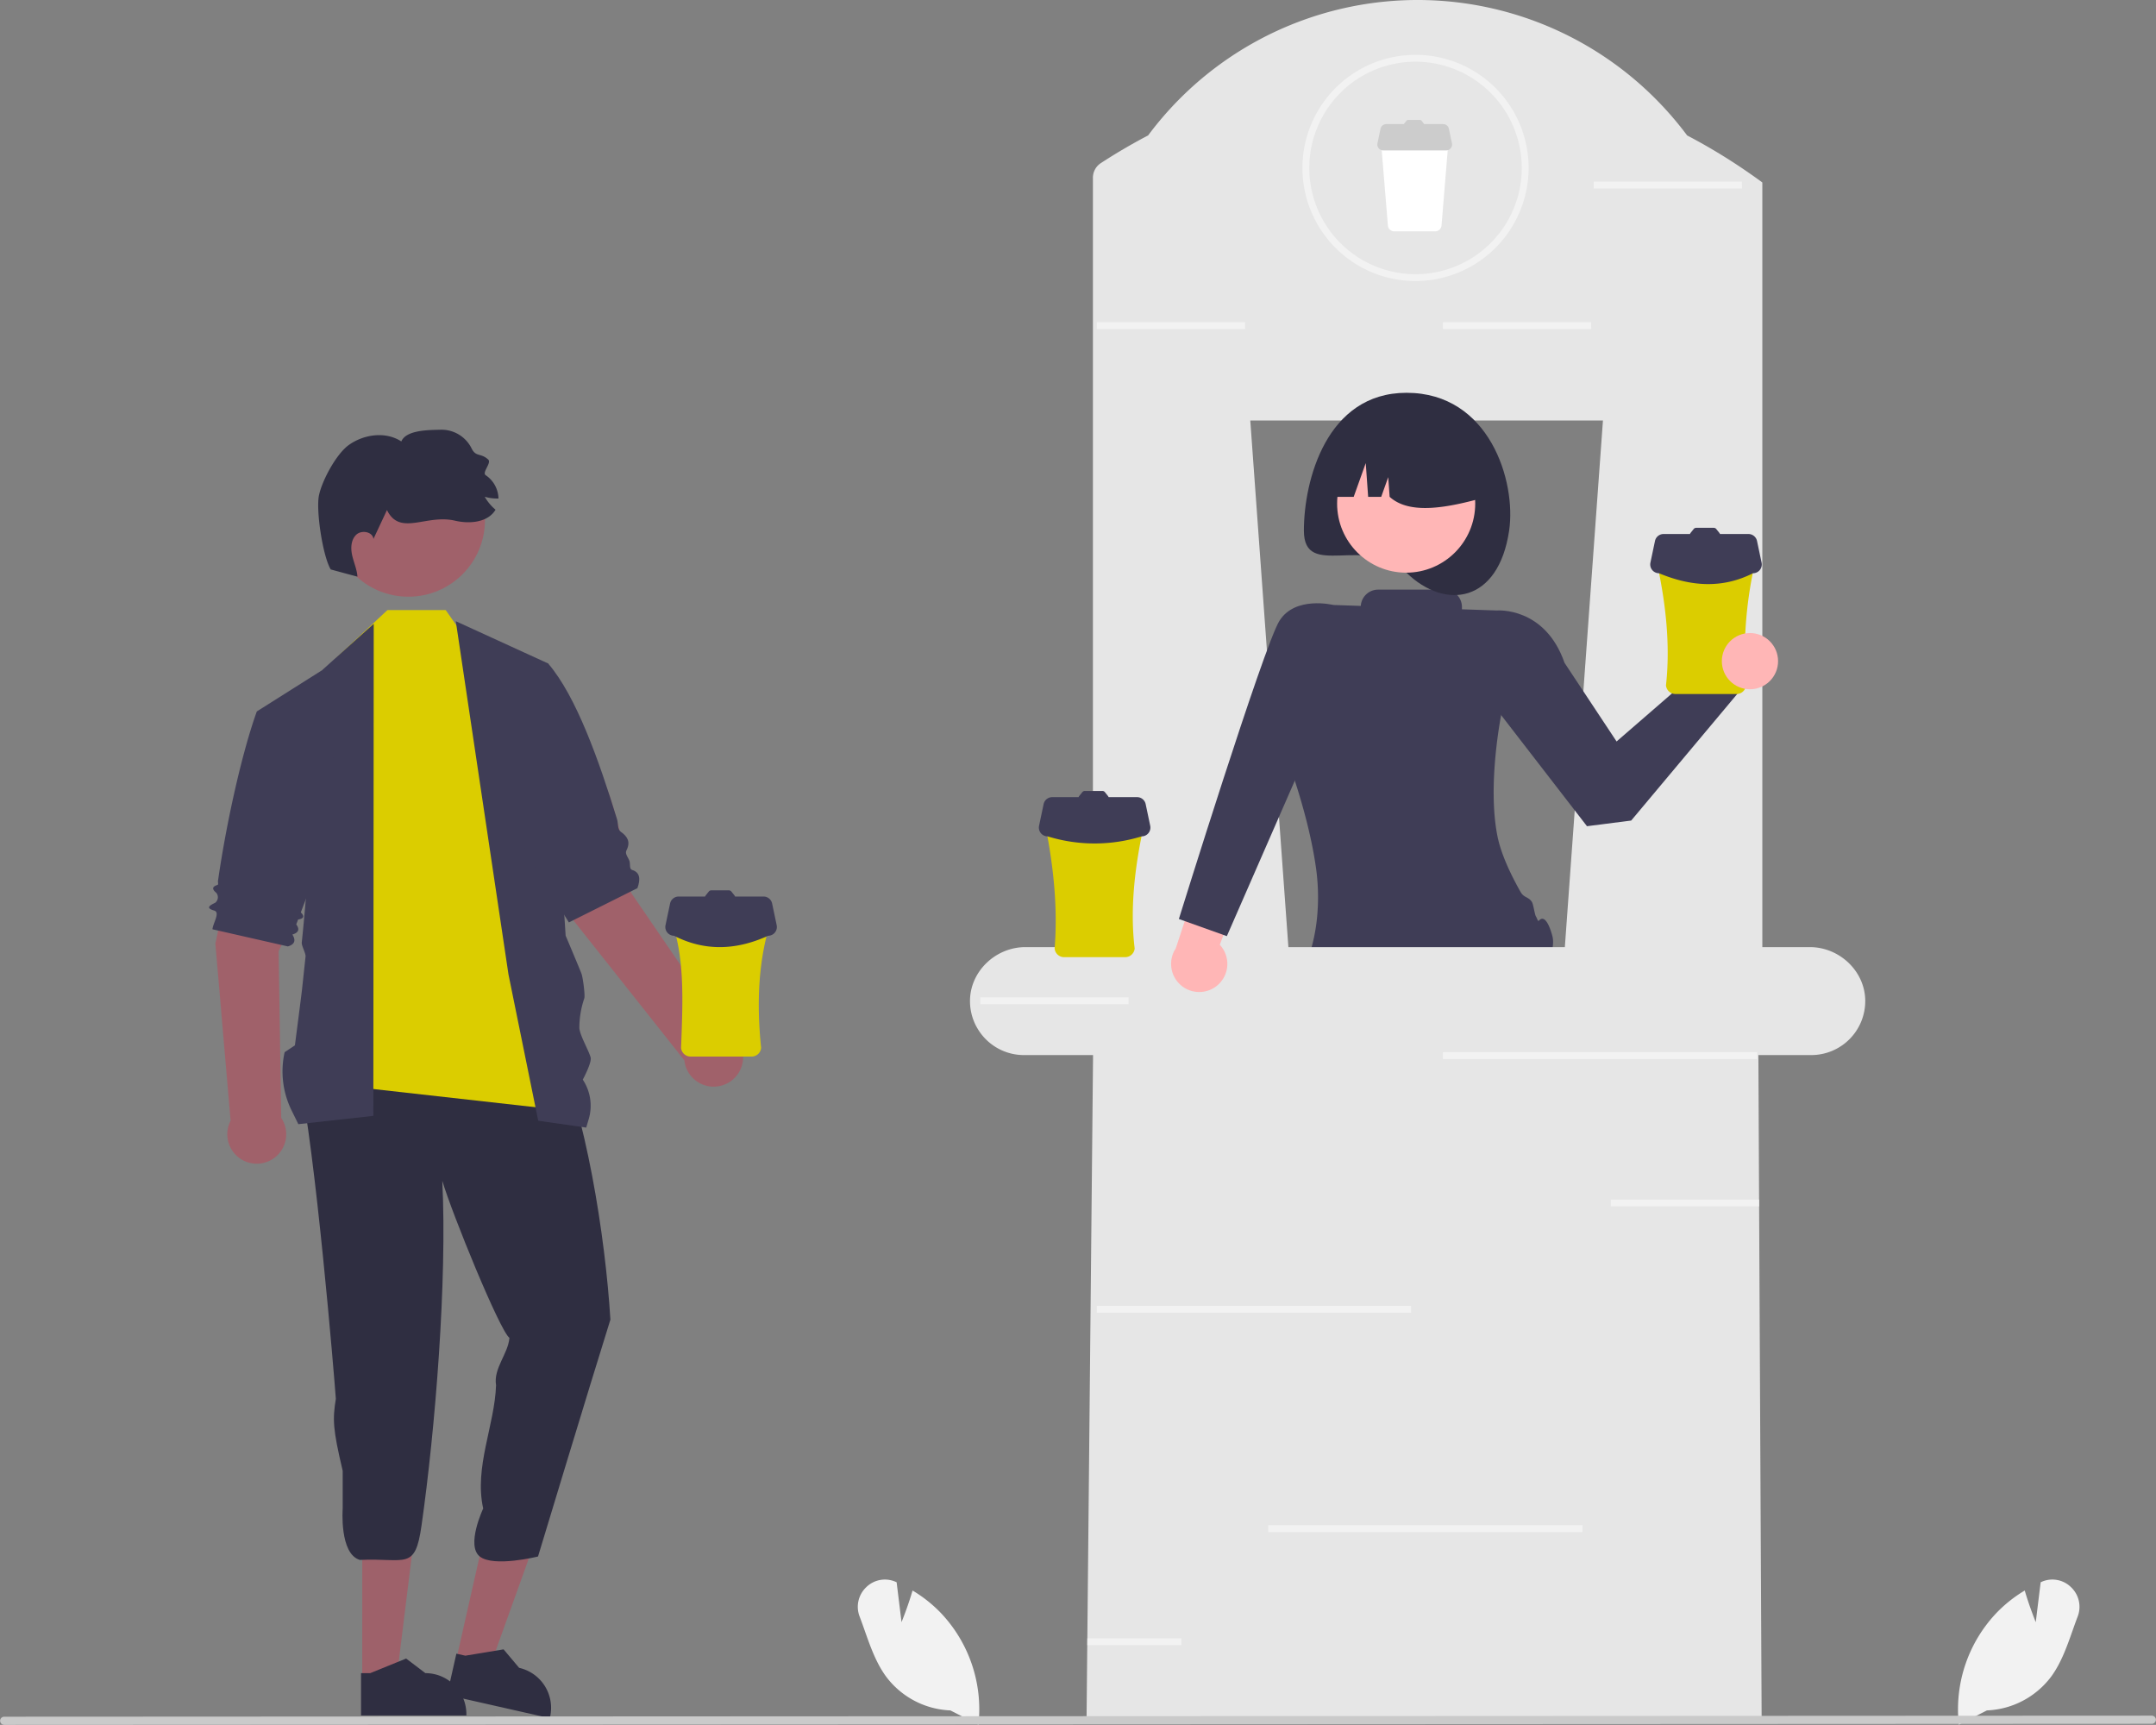 <svg id="e20798bf-facf-4c22-ab3a-9ea2424831e0" data-name="Layer 1" xmlns="http://www.w3.org/2000/svg" width="629.131" height="503.266" viewBox="0 0 629.131 503.266" class="injected-svg ClassicGrid__ImageFile-sc-td9pmq-4 fNAcXv grid_media" xmlns:xlink="http://www.w3.org/1999/xlink"><rect x="0" y="0" width="629.131" height="503.266" fill="#808080" stroke="none"/><path d="M857.038,701.588l-.038-.352a40.841,40.841,0,0,1,11.204-32.46,39.625,39.625,0,0,1,7.786-6.179l.271-.165.089.305c1.064,3.637,2.479,7.306,3.127,8.932l1.432-11.647.309-.134a7.746,7.746,0,0,1,8.539,1.56,7.878,7.878,0,0,1,1.937,8.613c-.511,1.342-1.004,2.736-1.481,4.085-1.638,4.635-3.331,9.427-6.194,13.351a24.686,24.686,0,0,1-18.795,9.918Z" transform="translate(-285.434 -198.367)" fill="#F2F2F2"></path><path d="M562.759,697.415a24.686,24.686,0,0,1-18.795-9.918c-2.863-3.923-4.557-8.716-6.194-13.351-.477-1.349-.97-2.743-1.481-4.085a7.878,7.878,0,0,1,1.937-8.613,7.746,7.746,0,0,1,8.539-1.56l.309.134,1.432,11.647c.648-1.626,2.063-5.295,3.127-8.932l.089-.305.271.165a39.626,39.626,0,0,1,7.786,6.179,40.841,40.841,0,0,1,11.204,32.46l-.038.352Z" transform="translate(-285.434 -198.367)" fill="#F2F2F2"></path><path d="M469.533,458.767s-3.803-30.746-12.372-40.115L436.992,426.464l15.925,40.636,32.224,40.648a8.594,8.594,0,1,0,11.851-8.852Z" transform="translate(-285.434 -198.367)" fill="#A0616A"></path><path d="M366.737,475.901s13.795-27.739,11.819-40.281l-21.13-4.615-9.144,42.676,4.442,51.681a8.594,8.594,0,1,0,14.768-.842Z" transform="translate(-285.434 -198.367)" fill="#A0616A"></path><polygon points="105.705 490.1 115.701 490.1 120.456 451.543 105.703 451.544 105.705 490.1" fill="#9E616A"></polygon><path d="M390.787,698.895l30.739-.001v-.389a11.965,11.965,0,0,0-11.964-11.964H409.561l-5.615-4.26-10.476,4.26-2.683 0Z" transform="translate(-285.434 -198.367)" fill="#2F2E41"></path><polygon points="133.091 484.444 142.841 486.647 155.979 450.087 141.588 446.836 133.091 484.444" fill="#9E616A"></polygon><path d="M415.884,692.905l29.983,6.775.086-.379a11.965,11.965,0,0,0-9.033-14.307l-.001-0-4.538-5.393-11.157,1.846-2.617-.591Z" transform="translate(-285.434 -198.367)" fill="#2F2E41"></path><path d="M463.553,583.397c-5.936,18.911-21.12,69.107-21.12,69.107s-12.923,3.226-17,0,1-14,1-14c-2.688-12.07,3.36-24.27,3.753-35.972-.815-4.911,3.507-9.127,3.903-13.81-2.857-2.175-16.758-36.297-19.593-45.832,1.457,29.053-2.062,72.614-6.062,100.614-1.893,13.254-4.533,9.381-18,10-6.005-1.784-5-15-5-15v-11c-2.919-12.318-2.957-14.979-2-21-.439-6.391-5.94-72.474-10.822-94.84-3.253-17.817,36.618-21.739,48.085-25.987,19.134-9.218,15.905,3.887,25.981,15.96C456.393,522.449,462.116,559.612,463.553,583.397Z" transform="translate(-285.434 -198.367)" fill="#2F2E41"></path><polygon points="139.732 191.828 130.058 178 113.058 178 98.058 192 96.797 316.387 164.677 323.997 139.732 191.828" fill="#DBCD00"></polygon><path d="M418.44,379.617l26.935,12.326,5.117,79.424s4.319,10.202,4.663,11.206c.361,1.054,1.08,6.256.768,7.121a26.587,26.587,0,0,0-1.431,8.673c.233,2.264,2.651,6.305,3.284,8.491.436,1.507-2.284,6.509-2.284,6.509v0a13.768,13.768,0,0,1,1.731,11.541l-.731,2.459-14-2-6.036-29.677-.637-3.133-.659-3.241-.515-2.533-.458-2.252-.384-1.89Z" transform="translate(-285.434 -198.367)" fill="#3F3D56"></path><path d="M428.375,395.943l17-4c8.202,9.539,14.867,28.351,20.122,45.489.374,1.22.081,2.905,1.101,3.63,1.854,1.318,2.959,2.908,1.619,5.46-.512.975.615,2.098.913,3.12.251.861-.09,2.294.742,2.542,2.379.708,2.493,2.741,1.562,5.319l-20,10-.57-.921-2.246-3.627-9.666-15.61Z" transform="translate(-285.434 -198.367)" fill="#3F3D56"></path><path d="M394.492,380.367l-15.117,13.576s-3.537,57.477-5.883,79.424c-.1.933,1.202,3.162,1.102,4.095l-.586,5.48-.441,4.124c-.158,1.483-2.076,16.301-2.076,16.301l-2.999,2v0a25.783,25.783,0,0,0,2.022,16.973l1.978,4.027,21.883-2.424Z" transform="translate(-285.434 -198.367)" fill="#3F3D56"></path><path d="M385.478,402.459l-6.103-8.516-19,12c-4.193,11.599-8.791,31.836-11.331,49.435-.057.398.211,1.07-.169,1.191-1.368.434-1.782,1.121-.313,2.31a2.041,2.041,0,0,1-.363,2.906c-1.611.766-2.849,1.522-.257,2.262,1.823.521-.375,3.709-.509,5.457l22,5c2.01-.579,2.392-1.756,1.321-3.467,1.657-.5,2.284-1.389,1.125-2.953l.544-1.428c1.848-.285,1.822-1.051.791-2.076l.75-1.969,3.47-9.108Z" transform="translate(-285.434 -198.367)" fill="#3F3D56"></path><circle cx="119.157" cy="151.743" r="22.358" fill="#A0616A"></circle><path d="M381.951,364.517s4.924,1.35,7.79,2.102c-.148-2.132-1.072-4.129-1.541-6.215s-.367-4.539,1.183-6.012,4.779-.899,5.029,1.22q1.967-4.207,3.943-8.429c3.755,7.729,11.432,1.143,19.803,3.096,4.27,1.006,9.622.574,11.878-3.189a13.938,13.938,0,0,1-3.154-3.784,12.735,12.735,0,0,0,4.01.508,8.406,8.406,0,0,0-3.717-6.785c-1.204-.787,1.776-3.588.725-4.574-2.155-2.012-3.601-.646-4.874-3.298a9.796,9.796,0,0,0-8.851-5.412c-3.659.086-10.215.05-11.635,3.421-4.524-2.962-10.822-2.125-15.245.982-3.676,2.572-7.859,10.348-8.782,14.737S379.624,360.691,381.951,364.517Z" transform="translate(-285.434 -198.367)" fill="#2F2E41"></path><path d="M483.821,463.262a2.766,2.766,0,0,0-2.757,2.992c4.223,10.915,3.651,23.55,3.111,37.847a2.782,2.782,0,0,0,2.757,2.539h17.846a2.782,2.782,0,0,0,2.757-2.539c-1.45-13.889-.667-26.635,3.111-37.847a2.766,2.766,0,0,0-2.757-2.992Z" transform="translate(-285.434 -198.367)" fill="#DBCD00"></path><path d="M512.074,468.306l-1.331-6.324a2.561,2.561,0,0,0-2.507-2.034h-8.311a.918.918,0,0,0-.156-.304l-.924-1.154a.929.929,0,0,0-.725-.349h-5.132a.929.929,0,0,0-.725.349l-.924,1.154a.918.918,0,0,0-.156.304h-7.709a2.561,2.561,0,0,0-2.507,2.034l-1.331,6.324a2.561,2.561,0,0,0,2.506,3.089c8.504,4.362,17.63,4.469,27.425,0A2.561,2.561,0,0,0,512.074,468.306Z" transform="translate(-285.434 -198.367)" fill="#3F3D56"></path><path d="M738.433,471.504c-.436-1.666-1.985-6.754-3.954-4.506-.292.334-.523-.739-.795-1.133-.469-.682-.754-3.593-1.251-4.36-1.011-1.561-2.266-1.1-3.294-2.911-2.94-5.179-5.684-11.092-6.706-16.089-3.13-15.298,1.181-36.218,1.181-36.218l-1.395-29.799-10.183-.342v-.67a5.071,5.071,0,0,0-5.071-5.071H687.572a5.067,5.067,0,0,0-5.055,4.749l-7.985-.268-13.829,43.938s6.454,16.585,8.731,32.682a61.177,61.177,0,0,1,.446,13.109,52.71,52.71,0,0,1-2.584,13.026s58.666,12.286,70.138.865C737.433,478.504,739.217,474.497,738.433,471.504Z" transform="translate(-285.434 -198.367)" fill="#3F3D56"></path><path d="M813.552,474.707h-13.86v-223.1q-1.44-1.065-2.91-2.1c-.2-.13-.39-.27-.58-.4a168.602,168.602,0,0,0-18.45-11.22,99.492,99.492,0,0,0-9.36-10.82,98.006,98.006,0,0,0-147.93,10.81q-6.48,3.39-12.62,7.32c-.39.25-.78.5-1.16.75-.01.01-.02.01-.03.02a5.082,5.082,0,0,0-2.3,4.27v224.47h-19.7c-8.7,0-16.21,7.11-16.17,15.81a15.674,15.674,0,0,0,1.13,5.79,13.982,13.982,0,0,0,1.03,2.09,15.993,15.993,0,0,0,1.77,2.46,15.7,15.7,0,0,0,11.81,5.35h229.76a15.761,15.761,0,0,0,15.74-15.69C829.762,481.817,822.252,474.707,813.552,474.707Zm-71.49,0h-80.67l-11.12-153.65h102.91Z" transform="translate(-285.434 -198.367)" fill="#E6E6E6"></path><polygon points="469.635 219.27 504.11 188.555 514.28 193.594 472.933 236.961 469.635 219.27" fill="#FFB6B6"></polygon><path d="M716.525,379.538l5.695-3.051s14.03-1.197,19.756,15.285l15.186,22.936,24.613-21.332,10.666,7.384-31.02,37.022-12.898,1.648L720.627,403.331Z" transform="translate(-285.434 -198.367)" fill="#3F3D56"></path><path d="M725.807,353.175c-3.113,21.096-18.604,23.32-29.946,12.307-11.865-11.522-29.946,2.193-29.946-12.307s6.549-40.202,29.946-40.202C720.063,312.973,727.923,338.83,725.807,353.175Z" transform="translate(-285.434 -198.367)" fill="#2F2E41"></path><circle cx="410.326" cy="146.939" r="20.151" fill="#FFB6B6"></circle><path d="M672.478,343.329v0h7.97l3.516-9.845.703,9.845h3.809l2.051-5.743.41,5.743c5.812,5.253,16.573,3.331,28.305,0l0,0a21.332,21.332,0,0,0-21.332-21.332h-4.102A21.332,21.332,0,0,0,672.478,343.329Z" transform="translate(-285.434 -198.367)" fill="#2F2E41"></path><path d="M635.404,487.805a8.195,8.195,0,0,0,5.97-13.785l11.217-29.621,2.297-9.9h0a9.915,9.915,0,0,0-14.687,5.282l-11.686,35.321a8.201,8.201,0,0,0,6.889,12.704Z" transform="translate(-285.434 -198.367)" fill="#FFB6B6"></path><path d="M771.22,357.488a2.766,2.766,0,0,0-2.757,2.992c3.104,13.388,4.42,26.108,3.111,37.847a2.782,2.782,0,0,0,2.757,2.539h17.846a2.782,2.782,0,0,0,2.757-2.539,119.151,119.151,0,0,1,3.111-37.847,2.766,2.766,0,0,0-2.757-2.992Z" transform="translate(-285.434 -198.367)" fill="#DBCD00"></path><path d="M799.473,362.533l-1.331-6.324a2.561,2.561,0,0,0-2.507-2.034H787.324a.917.917,0,0,0-.156-.304l-.924-1.154a.929.929,0,0,0-.725-.349h-5.132a.929.929,0,0,0-.725.349l-.924,1.154a.918.918,0,0,0-.156.304h-7.709a2.561,2.561,0,0,0-2.507,2.034l-1.331,6.324a2.561,2.561,0,0,0,2.506,3.089c9.193,3.832,18.345,4.589,27.425,0A2.561,2.561,0,0,0,799.473,362.533Z" transform="translate(-285.434 -198.367)" fill="#3F3D56"></path><path d="M690.19,236.799a1.853,1.853,0,0,0-1.847,2.005l2.084,25.361a1.864,1.864,0,0,0,1.847,1.702h11.958a1.864,1.864,0,0,0,1.847-1.702l2.084-25.361a1.853,1.853,0,0,0-1.847-2.005Z" transform="translate(-285.434 -198.367)" fill="#FFFFFF"></path><path d="M709.122,240.179l-.892-4.238a1.716,1.716,0,0,0-1.68-1.363h-5.57a.615.615,0,0,0-.105-.204l-.619-.774a.622.622,0,0,0-.486-.234h-3.439a.623.623,0,0,0-.486.234l-.619.774a.615.615,0,0,0-.105.204h-5.166a1.716,1.716,0,0,0-1.68,1.363l-.892,4.238a1.716,1.716,0,0,0,1.68,2.07h18.378A1.716,1.716,0,0,0,709.122,240.179Z" transform="translate(-285.434 -198.367)" fill="#CCCCCC"></path><path d="M698.492,280.367a33,33,0,1,1,33-33A33.037,33.037,0,0,1,698.492,280.367Zm0-64a31,31,0,1,0,31,31A31.035,31.035,0,0,0,698.492,216.367Z" transform="translate(-285.434 -198.367)" fill="#F2F2F2"></path><polygon points="514.058 502 317.058 502 317.278 479.112 317.298 477.122 319.058 298 513.058 298 513.308 349.746 513.318 351.737 514.058 502" fill="#E6E6E6"></polygon><path d="M913.375,701.325l-626.75.307a1.191,1.191,0,0,1,0-2.381l626.75-.307a1.191,1.191,0,0,1,0,2.381Z" transform="translate(-285.434 -198.367)" fill="#CACACA"></path><path d="M592.821,434.262a2.766,2.766,0,0,0-2.757,2.992c2.825,13.314,4.068,26.01,3.111,37.847a2.782,2.782,0,0,0,2.757,2.539h17.846a2.782,2.782,0,0,0,2.757-2.539c-1.442-11.94.083-24.689,3.111-37.847a2.766,2.766,0,0,0-2.757-2.992Z" transform="translate(-285.434 -198.367)" fill="#DBCD00"></path><path d="M621.074,439.306l-1.331-6.324a2.561,2.561,0,0,0-2.507-2.034h-8.311a.918.918,0,0,0-.156-.304l-.924-1.154a.929.929,0,0,0-.725-.349h-5.132a.929.929,0,0,0-.725.349l-.924,1.154a.918.918,0,0,0-.156.304h-7.709a2.561,2.561,0,0,0-2.507,2.034l-1.331,6.324a2.561,2.561,0,0,0,2.506,3.089,46.45,46.45,0,0,0,27.425,0A2.561,2.561,0,0,0,621.074,439.306Z" transform="translate(-285.434 -198.367)" fill="#3F3D56"></path><rect x="320.058" y="381" width="91.701" height="2" fill="#F2F2F2"></rect><rect x="421.058" y="307" width="91.701" height="2" fill="#F2F2F2"></rect><rect x="370.058" y="445" width="91.701" height="2" fill="#F2F2F2"></rect><polygon points="513.318 352 470.058 352 470.058 350 513.308 350 513.318 352" fill="#F2F2F2"></polygon><polygon points="329.318 293 286.058 293 286.058 291 329.308 291 329.318 293" fill="#F2F2F2"></polygon><polygon points="363.318 96 320.058 96 320.058 94 363.308 94 363.318 96" fill="#F2F2F2"></polygon><polygon points="508.318 55 465.058 55 465.058 53 508.308 53 508.318 55" fill="#F2F2F2"></polygon><polygon points="464.318 96 421.058 96 421.058 94 464.308 94 464.318 96" fill="#F2F2F2"></polygon><polygon points="344.758 478 344.758 480 317.278 480 317.298 478 344.758 478" fill="#F2F2F2"></polygon><circle cx="510.647" cy="192.907" r="8.204" fill="#FFB6B6"></circle><path d="M677.964,380.359l-3.432-5.474s-11.166-2.761-15.764,4.639-29.335,86.981-29.335,86.981l14,5L670.433,409.748Z" transform="translate(-285.434 -198.367)" fill="#3F3D56"></path></svg>